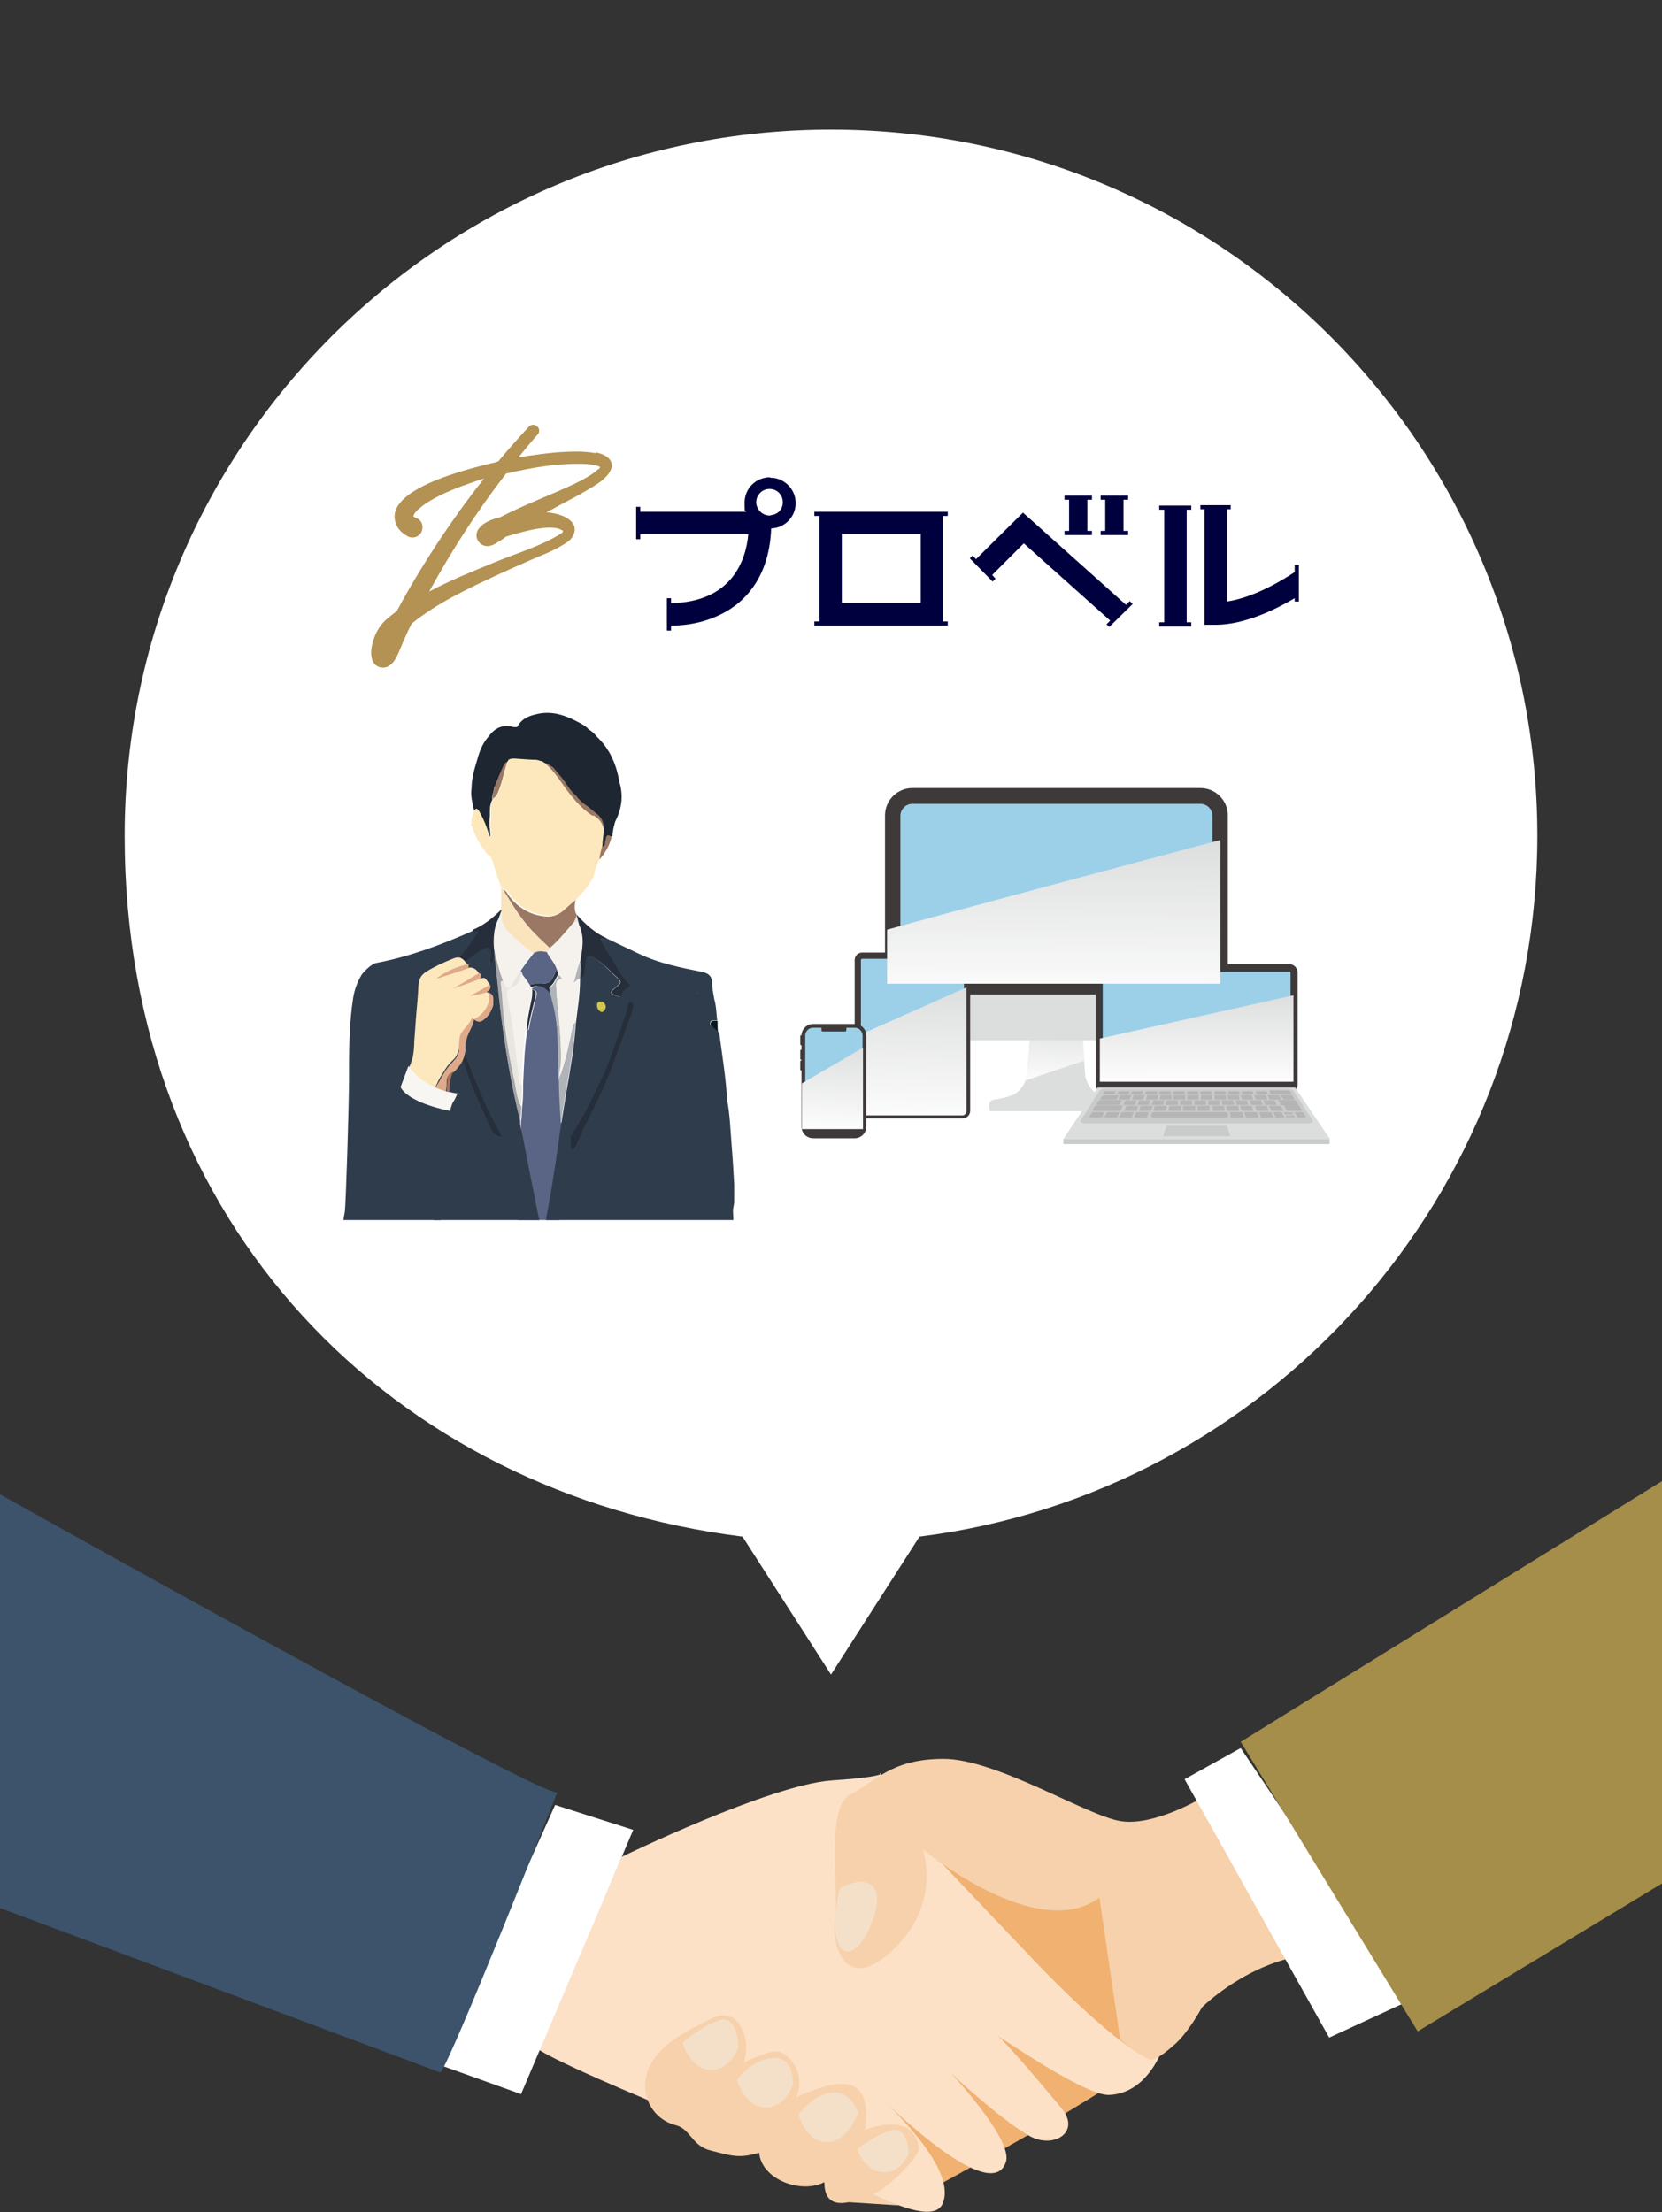 <svg xmlns="http://www.w3.org/2000/svg" id="_レイヤー_2" version="1.1" viewBox="0 0 400 532.5"><rect x="0" y="0" width="400" height="532.5" fill="#333333" stroke="none"/><defs><linearGradient id="_名称未設定グラデーション" x1="253.7" x2="254.3" y1="939.2" y2="921.1" data-name="名称未設定グラデーション" gradientTransform="translate(0 -677.3)" gradientUnits="userSpaceOnUse"><stop offset="0" stop-color="#fff"/><stop offset="1" stop-color="#dcdddd"/><stop offset="1" stop-color="#9fa0a0"/></linearGradient><linearGradient id="_名称未設定グラデーション_2" x1="288" x2="287.9" y1="939.2" y2="916.6" data-name="名称未設定グラデーション 2" gradientTransform="translate(0 -677.3)" gradientUnits="userSpaceOnUse"><stop offset="0" stop-color="#fff"/><stop offset="1" stop-color="#dcdddd"/><stop offset="1" stop-color="#9fa0a0"/></linearGradient><linearGradient id="_名称未設定グラデーション_3" x1="219.3" x2="219.9" y1="949.1" y2="913.8" data-name="名称未設定グラデーション 3" gradientTransform="translate(0 -677.3)" gradientUnits="userSpaceOnUse"><stop offset="0" stop-color="#fff"/><stop offset="1" stop-color="#dcdddd"/><stop offset="1" stop-color="#9fa0a0"/></linearGradient><linearGradient id="_名称未設定グラデーション_4" x1="199.9" x2="201.2" y1="950.5" y2="927.9" data-name="名称未設定グラデーション 4" gradientTransform="translate(0 -677.3)" gradientUnits="userSpaceOnUse"><stop offset="0" stop-color="#fff"/><stop offset="1" stop-color="#dcdddd"/><stop offset="1" stop-color="#9fa0a0"/></linearGradient><linearGradient id="_名称未設定グラデーション_5" x1="253.6" x2="253.7" y1="920.7" y2="878.9" data-name="名称未設定グラデーション 5" gradientTransform="translate(0 -677.3)" gradientUnits="userSpaceOnUse"><stop offset="0" stop-color="#fff"/><stop offset="1" stop-color="#dcdddd"/><stop offset="1" stop-color="#9fa0a0"/></linearGradient><clipPath id="clippath"><path d="M82.1 171.5h94.6v122.2H82.1z" class="st33"/></clipPath><style>.st0{fill:#f5f2ed}.st0,.st1,.st10,.st11,.st12,.st13,.st19,.st2,.st3,.st4,.st5,.st6,.st7,.st9{fill-rule:evenodd}.st6{fill:#fde8be}.st1{fill:#e9e6e2}.st21{fill:#c9caca}.st22{fill:#b5b5b6}.st2{fill:#1d2631}.st27{mix-blend-mode:multiply}.st28{fill:#3e3a39}.st3{fill:#dfaa8a}.st4{fill:#f8f6f2}.st5{fill:#5a6485}.st30{fill:#fff}.st33{fill:none}.st7{fill:#17202a}.st9{fill:#f9e4bd}.st10{fill:#293240}.st11{fill:#a4a5a4}.st12{fill:#252e3a}.st13{fill:#9b7863}.st39{fill:#00003e}.st40{fill:#f6d1ab}.st41{fill:#dcdddd}.st43{fill:#f4e0c9}.st45{fill:#9cd0e9}.st19{fill:#b0b3b7}</style></defs><g id="_レイヤー_2-2"><path d="M0 335.5h400v197H0z" class="st33"/><path d="M219.8 435.6s-59.5 59.2-59.2 61.8 57.5 32.8 57.5 32.8 55.2-29.4 60-36.6c4.9-7.1 9.7-40.1 9.7-40.1l-68.1-18Z" style="fill:#f0b171"/><path d="m209.8 528 6.5 2.9-12.4-.8z" class="st40"/><path d="m211.7 426.8.2.4c.4-.2-.2-.4-.2-.4" style="fill:#fef2e7"/><path d="M276.9 495.6c-8.9-3.1-29.1-24.8-29.1-24.8s-20.8-21.9-21-22.1c-.3-.2-3.8-3-4.7-3.8l-10.2-17.8c-.5.3-3 .9-11.8 1.5-15 1.1-50.5 18.4-50.5 18.4s-18.2 43.2-21.3 44.9 54.1 24.9 60.8 26.2 34.4 20.5 37.8 12.3c2.6-6.4-5.9-16.6-13.6-24.2 0 0 25.4 25.1 28.8 14.2 1.8-5.5-13.9-22.1-13.9-22.1 1.1 1.4 14.5 13.4 20 16.1 5.7 2.8 12-1.3 7.2-7-2-2.4-12.9-15.5-15.3-17.3 4.5 2.8 21.5 14.4 26.8 14.2 8.8-.3 12.4-10 12.4-10s-2.1 1.5-2.5 1.3Z" style="fill:#fce1c7"/><path d="M221.2 517.6c-.6-7.4-7.8-6.9-13-4.9 2.1-15.5-8.7-11.2-16.6-7.9 2.1-4.1-.2-9.6-4.1-10.9-1.9-.6-7 1.9-8.5 2.6 1.9-4.9-.9-14-7.7-10.6-5.4 2.7-12 5.7-14.9 11.4-3 6 .2 12.8 6.3 14.3 3.5.9 3.8 5 8.4 6.1 4.8 1.2 6.7 2 11.6.5.6 6.5 10.1 10 15.7 7.1 0 8.4 8.4 3.9 11.1 3.1 4.5-1.3 11.7-9.7 11.6-10.9Z" class="st40"/><path d="M164.3 491.8s1.9 6.4 6.7 6.5 6.7-5.4 6.7-5.4 0-8.4-4.9-6.5-8.6 5.4-8.6 5.4ZM177.4 500.8s1.9 6.4 6.7 6.5c4.9.2 6.7-5.4 6.7-5.4s.6-6.9-4.9-6.5c-5.2.4-8.6 5.4-8.6 5.4ZM192.2 509.2s1.9 6.4 6.7 6.5c4.9.2 7.7-7.1 7.7-7.1s-1.7-5-5.8-4.9c-5.2.2-8.6 5.4-8.6 5.4ZM206.3 517.4s1.7 5.3 6.2 5.5 6.2-4.5 6.2-4.5 0-7-4.5-5.5-7.9 4.5-7.9 4.5" class="st43"/><path d="M288.5 433.2s-10.9 6.4-18.7 5.2c-7.9-1.1-29.9-15-42.7-15s-16.5 5.6-22.5 8.6-2.5 22.6-3.7 31.1c-.6 3.8 1.9 17.6 13.9 6.4s7.3-24.3 7.3-24.3 27.5 22.8 42.5 11.6l5 34.2 3.3 2.6s3.1 2.1 3.9 2.2c1.3.2 3.8-1.8 5.5-3.3.5-.4 1.1-1 1.6-1.5 1.7-1.9 3.5-4.4 5.4-7.8 0 0 11.2-11.2 26.2-12.7s-27-37.1-27-37.1Z" class="st40"/><path d="M202 454.7s5.1-3.4 8.1-.6-1.5 14.2-5.2 15.5-5.1-5.2-2.8-15Z" class="st43"/><path d="m298.6 420.8-13.5 7.5 34.8 62.2 19.5-9z" class="st30"/><path d="m434 335.5-135.4 83.8 42.6 69.7 92.8-56.2z" style="fill:#a58d4a"/><path d="m133.6 434.5 18.8 6-27 63.6-19.8-7.1z" class="st30"/><path d="M-34 340.7s162.1 91.2 168.1 90.8c0 0-25.4 64.4-28.1 67.4l-140-52.3v-106Z" style="fill:#3c536b"/><g style="isolation:isolate"><g id="_レイヤー_2-3"><g id="illustration-2"><path d="M370 201.2c0-93.9-76.1-170-170-170s-170 76.1-170 170 64.8 158.2 148.7 168.7l21.3 33.2 21.3-33.2c83.8-10.5 148.7-82 148.7-168.7" class="st30"/><path d="M311.6 136.2v1.5c-2.2 1.5-9.5 6.1-16.3 7.1v-22.2h.9v-1h-7.3v1h1v27.8h2.7c7 0 14.6-3.8 19-6.4v.8h1V136h-1ZM279 122.7h1.2v27.1H279v1h7.7v-1h-1.1v-27.1h1.1v-1H279zM185.3 114.9c-3.4 0-6.1 2.7-6.1 6.1s.2 1.5.4 2.2h-25.5V122h-1v7.8h1v-1.2h26c-.6 6.4-4 16.3-18.6 16.6V144h-1v7.8h1v-1.2c6.1 0 11.7-1.9 15.8-5.1 6.4-5.1 8.1-12.5 8.3-18.3 3.3-.1 5.9-2.8 5.9-6.1s-2.7-6.1-6.1-6.1Zm.2 9.2h-.3c-.9 0-1.7-.4-2.3-1-.5-.6-.9-1.3-.9-2.2 0-1.7 1.4-3.2 3.2-3.2s3.2 1.4 3.2 3.2-1.3 3-2.9 3.1ZM196 123.2v1h1.2v25.4H196v1h32.1v-1h-1.2v-25.4h1.2v-1zm6.6 21.9v-16.6h19v16.6zM262.8 127.8h-1.1v-7.5h1.1v-1h-6.6v1h1.1v7.5h-1.1v1h6.6zM271.5 127.8h-1.1v-7.5h1.1v-1h-6.6v1h1.1v7.5h-1.1v1h6.6zM271 145.6l-24.8-22.2-11.3 11.2-.8-.9-.7.7 5.5 5.6.7-.7-.8-.9 7.6-7.6 20.8 18.6-.9.9.7.6 5.6-5.5-.7-.7z" class="st39"/><path d="M143.4 109.1c-3.2-.6-6.4-.4-9.5-.2-3.1.3-6.1.7-9.1 1.2 1.5-1.9 3-3.7 4.6-5.5 1.2-1.4-.8-3.2-2.1-1.9-2.5 2.7-5 5.5-7.4 8.4-.2 0-.5.1-.7.2-5.8 1.4-28.9 6.7-23.4 15.8.8 1.1 1.6 1.6 2.5 2.1 1.2.5 2.7 0 3.2-1.3s0-2.7-1.3-3.2c-.4-.2-.6-.3-.7-.4 0-.5.7-1.3 1.2-1.7 1.6-1.5 3.7-2.6 5.7-3.6 3.2-1.5 6.6-2.7 10.1-3.8q-4.05 5.1-7.8 10.5c-4.6 6.6-9.3 14.1-13.2 21.4-.8.6-1.7 1.3-2.5 2-1.5 1.3-2.6 3.2-3.1 4.9-.5 1.6-.9 3.4-.2 5.1s2.9 2.1 4.2 1c.8-.6 1.1-1.2 1.5-1.9.9-1.7 1.4-3.4 2.3-5.2.4-1 .9-1.9 1.4-2.9 6.2-5 13.5-8.4 20.8-11.8 2.2-1 4.4-2 6.7-3 3.5-1.6 7-2.7 10.2-5 1.2-.9 2-2.7 1.2-4.1-1.1-1.8-3.6-2.6-6.5-2.9.5-.2.9-.5 1.4-.7 2.1-1.2 4.3-2.3 6.5-3.5 2.4-1.5 7.1-3.6 7.8-6.6.4-2.2-2.1-3.3-3.8-3.6Zm.5 3.9c-1.6 1.5-3.9 2.6-5.9 3.6-5.8 2.7-11.8 4.9-17.6 7.9-2 .5-4.2 1.2-5.4 3.1-1.1 2.1.8 4.3 2.9 3.8.9-.2 1.4-.6 2.1-1 .6-.4 1.3-.8 1.9-1.3.2 0 .3 0 .5-.1 3.1-.9 10.5-3.2 13.1-1.2 0 .2-.2.5-.4.6-4.9 3.1-10.9 4.8-16.4 7.1-5.1 2.1-10.4 4.2-15.4 6.9 5.4-9.9 11.6-19.5 18.5-28.4 6.4-1.5 12.9-2.6 19.4-2.3 1 .1 2.3.2 3.2.7v.1c0 .2-.2.3-.4.5ZM117 126.4s-.1 0 0 0" style="fill:#b39253"/><path d="M269.2 264.7s-2.4-.2-4.9-1.2c-2-1.1-2.7-3-3.1-4.3l-1-13.6h-12l-.9 12.2v.3c-.1 1-.7 4.1-3.5 5.5-2.4.9-4.6 1.1-4.6 1.1-1.9.4-.9 2.8-.9 2.8h15.9v-.4.4h15.9s1-2.4-.9-2.8" class="st41"/><path d="M254 265.2v.4l.1-.4z" class="st33"/><path d="M260.2 245.5h-12l-.9 12.2v.3c0 .4-.2 1.2-.5 2.1l14.2-4.8-.7-9.8Z" style="fill:url(#_名称未設定グラデーション);isolation:isolate;mix-blend-mode:multiply"/><rect width="78.8" height="56.1" x="214.8" y="191.7" class="st45" rx="4.8" ry="4.8"/><path d="M288.9 249.6h-69.3c-3.6 0-6.6-2.9-6.6-6.6v-46.7c0-3.6 2.9-6.6 6.6-6.6h69.3c3.6 0 6.6 2.9 6.6 6.6V243c0 3.6-2.9 6.6-6.6 6.6m-69.3-56.1c-1.6 0-2.9 1.3-2.9 2.9v46.7c0 1.6 1.3 2.9 2.9 2.9h69.3c1.6 0 2.9-1.3 2.9-2.9v-46.7c0-1.6-1.3-2.9-2.9-2.9z" class="st28"/><path d="M213 236.5v8.2c0 3.1 3.3 5.7 7.3 5.7h67.9c4 0 7.3-2.5 7.3-5.7v-8.2z" class="st41"/><path d="M213 234.9h82.5v4.5H213z" class="st28"/><rect width="46.8" height="29.1" x="264.6" y="233" class="st45" rx="1.1" ry="1.1"/><path d="M310.3 263h-44.6c-1.1 0-2-.9-2-2v-26.9c0-1.1.9-2 2-2h44.6c1.1 0 2 .9 2 2V261c0 1.1-.9 2-2 2m-44.6-29.1c-.1 0-.3.1-.3.3v26.9c0 .1.1.3.3.3h44.6c.1 0 .3-.1.3-.3v-26.9c0-.1-.1-.3-.3-.3z" class="st28"/><path d="M264.3 259.3h47.4v2.5h-47.4z" class="st28"/><path d="M264.7 250v10.4h46.6v-20.8z" class="st27" style="fill:url(#_名称未設定グラデーション_2)"/><path d="M320.1 274.2h-64.2l8.3-12.4h47.5z" class="st41"/><rect width="64.1" height="1.2" x="255.9" y="274.2" class="st21" rx=".2" ry=".2"/><path d="M314.8 270.4h-53.6c-.8 0-1.3-.3-1.1-.7l4.5-7.1c.2-.3.9-.5 1.6-.5h43.5c.7 0 1.4.2 1.6.5l4.6 7.1c.3.4-.2.7-1.1.7" class="st21"/><path d="M311.3 264.7h-2.2c-.2 0-.3 0-.3-.1l-.5-.9s0-.1.2-.1h2.2c.2 0 .3 0 .3.1l.5.9s0 .1-.2.1M308 264.7h-2.2c-.2 0-.3 0-.3-.1l-.4-.9s0-.1.2-.1h2.2c.2 0 .3 0 .3.1l.5.9s0 .1-.2.1ZM304.7 264.7h-2.2c-.2 0-.3 0-.3-.1l-.3-.9s0-.1.2-.1h2.2c.2 0 .3 0 .3.1l.4.9s0 .1-.2.1ZM301.4 264.7h-2.2c-.2 0-.3 0-.3-.1l-.3-.9s0-.1.2-.1h2.2c.2 0 .3 0 .3.1l.3.9s0 .1-.2.1M298.1 264.7h-2.2c-.2 0-.3 0-.3-.1l-.2-.9s0-.1.2-.1h2.2c.2 0 .3 0 .3.1l.2.9s0 .1-.2.1M294.8 264.7h-2.2c-.2 0-.3 0-.3-.1v-.9s0-.1.2-.1h2.2c.2 0 .3 0 .3.1l.2.9s0 .1-.3.1ZM291.5 264.7h-2.2c-.2 0-.3 0-.3-.1v-.9s0-.1.2-.1h2.2c.2 0 .3 0 .3.1v.9s0 .1-.2.1M288.2 264.7H286c-.2 0-.3 0-.3-.1v-.9s.2-.1.3-.1h2.2c.2 0 .3 0 .3.1v.9s-.1.1-.3.1M284.9 264.7h-2.2c-.2 0-.3 0-.3-.1v-.9c.1 0 .3-.1.4-.1h2.2c.2 0 .3 0 .3.1v.9s-.2.1-.3.1ZM281.5 264.7h-2.2c-.2 0-.3 0-.2-.1l.2-.9s.1-.1.3-.1h2.2c.2 0 .3 0 .2.1v.9c-.1 0-.3.1-.4.1ZM278.2 264.7H276c-.2 0-.3 0-.2-.1l.3-.9s.2-.1.3-.1h2.2c.2 0 .3 0 .2.1l-.2.9s-.2.1-.3.1ZM274.9 264.7h-2.2c-.2 0-.3 0-.2-.1l.3-.9s.2-.1.3-.1h2.2c.2 0 .2 0 .2.1l-.3.9s-.2.1-.3.1M271.6 264.7h-2.2c-.2 0-.2 0-.2-.1l.4-.9s.2-.1.3-.1h2.2c.2 0 .2 0 .2.1l-.4.9s-.2.1-.3.1M307.1 266h-2.3c-.2 0-.3 0-.3-.1l-.4-.9s0-.1.2-.1h2.2c.2 0 .3 0 .3.1l.5.9s0 .1-.2.1M303.7 266h-2.3c-.2 0-.3 0-.3-.1l-.3-.9s0-.1.2-.1h2.2c.2 0 .3 0 .3.1l.4.9s0 .1-.2.1M300.2 266h-2.3c-.2 0-.3 0-.3-.1l-.2-.9s0-.1.2-.1h2.2c.2 0 .3 0 .3.1l.3.9s0 .1-.2.1M296.8 266h-2.3c-.2 0-.3 0-.3-.1l-.2-.9s.1-.1.3-.1h2.2c.2 0 .3 0 .3.1l.2.9s0 .1-.3.1ZM293.4 266h-2.3c-.2 0-.3 0-.3-.1v-.9s0-.1.2-.1h2.2c.2 0 .3 0 .3.1v.9c.1 0 0 .1-.1.1M290 266h-2.3c-.2 0-.3 0-.3-.1v-.9s.1-.1.3-.1h2.2c.2 0 .3 0 .3.1v.9s0 .1-.2.1M286.6 266h-2.3c-.2 0-.3 0-.3-.1v-.9s.2-.1.4-.1h2.2c.2 0 .3 0 .3.1v.9s-.1.1-.3.1M283.1 266h-2.3c-.2 0-.3 0-.3-.1l.2-.9s.1-.1.3-.1h2.2c.2 0 .3 0 .3.1v.9c-.1 0-.2.1-.4.1M279.7 266h-2.3c-.2 0-.3 0-.2-.1l.3-.9s.2-.1.3-.1h2.2c.2 0 .3 0 .2.1l-.2.9s-.2.1-.3.1M276.3 266H274c-.2 0-.3 0-.2-.1l.3-.9s.2-.1.3-.1h2.2c.2 0 .3 0 .2.1l-.3.9s-.2.1-.3.1ZM272.9 266h-2.3c-.2 0-.3 0-.2-.1l.4-.9s.2-.1.3-.1h2.2c.2 0 .3 0 .2.1l-.3.9s-.2.1-.3.1M308.6 267.4h-2.4c-.2 0-.3 0-.3-.1l-.4-1s0-.1.2-.1h2.3c.2 0 .3 0 .3.1l.5 1s0 .1-.2.1M305.1 267.4h-2.4c-.2 0-.3 0-.3-.1l-.3-1s0-.1.2-.1h2.3c.2 0 .3 0 .3.1l.4 1s0 .1-.2.1M301.5 267.4h-2.4c-.2 0-.3 0-.3-.1l-.3-1s0-.1.2-.1h2.3c.2 0 .3 0 .3.1l.3 1s0 .1-.2.1ZM298 267.4h-2.4c-.2 0-.3 0-.3-.1l-.2-1s.1-.1.3-.1h2.3c.2 0 .3 0 .3.1l.3 1s0 .1-.3.1M306.3 269h-2.5c-.2 0-.3 0-.3-.1l-.4-1.1s0-.1.2-.1h2.4c.2 0 .3 0 .3.1l.5 1.1s0 .1-.2.1M308.8 269h-1.5c-.1 0-.3 0-.3-.1l-.5-1.1s0-.1.2-.1h1.5c.1 0 .3 0 .3.1l.6 1.1s0 .1-.2.1ZM314.1 269h-1.5c-.1 0-.3 0-.3-.1l-.7-1.1s0-.1.2-.1h1.5c.1 0 .3 0 .3.1l.7 1.1s0 .1-.2.1M302.6 269h-2.5c-.2 0-.3 0-.3-.1l-.3-1.1s0-.1.3-.1h2.4c.2 0 .3 0 .3.1l.4 1.1s0 .1-.3.1M299 269h-2.5c-.2 0-.3 0-.3-.1l-.2-1.1s.1-.1.3-.1h2.4c.2 0 .3 0 .3.1l.3 1.1s0 .1-.3.1M294.5 267.4h-2.4c-.2 0-.3 0-.3-.1v-1s0-.1.2-.1h2.3c.2 0 .3 0 .3.1l.2 1s-.1.1-.3.1M290.9 267.4h-2.4c-.2 0-.3 0-.3-.1v-1s.1-.1.3-.1h2.3c.2 0 .3 0 .3.1v1s0 .1-.2.1M287.4 267.4H285c-.2 0-.3 0-.3-.1v-1s.2-.1.4-.1h2.3c.2 0 .3 0 .3.1v1s-.1.1-.3.1M283.9 267.4h-2.4c-.2 0-.3 0-.3-.1l.2-1s.2-.1.3-.1h2.3c.2 0 .3 0 .3.1v1s-.2.1-.4.1M280.3 267.4h-2.4c-.2 0-.3 0-.3-.1l.3-1s.2-.1.3-.1h2.3c.2 0 .3 0 .3.1l-.2 1s-.2.1-.3.1M276.8 267.4h-2.4c-.2 0-.3 0-.2-.1l.3-1s.2-.1.3-.1h2.3c.2 0 .3 0 .3.1l-.3 1s-.2.1-.3.1M273.3 267.4h-2.4c-.2 0-.3 0-.2-.1l.4-1s.2-.1.3-.1h2.3c.2 0 .3 0 .2.1l-.3 1s-.2.1-.3.1M275.8 269h-2.5c-.2 0-.3 0-.3-.1l.4-1.1s.2-.1.3-.1h2.4c.2 0 .3 0 .3.1l-.3 1.1s-.2.1-.3.1M294.9 269h-17.2c-.4 0-.7-.2-.7-.3l.2-.7c0-.2.4-.3.8-.3h16.7c.4 0 .7.1.8.3v.7c.2.2-.2.3-.6.3M272.1 269h-2.5c-.2 0-.3 0-.2-.1l.5-1.1s.2-.1.3-.1h2.4c.2 0 .3 0 .2.1l-.4 1.1s-.2.1-.3.1M268.5 269H266c-.2 0-.3 0-.2-.1l.6-1.1s.2-.1.4-.1h2.4c.2 0 .3 0 .2.1l-.5 1.1s-.2.1-.4.1M264.8 269h-2.5c-.2 0-.3 0-.2-.1l.7-1.1s.2-.1.4-.1h2.4c.2 0 .3 0 .2.1l-.6 1.1s-.2.1-.4.1M268.3 264.7H265c-.2 0-.3 0-.2-.1l.5-.8s.2-.1.4-.1h3.2c.2 0 .3 0 .3.1l-.4.8s-.2.1-.4.1ZM269.1 266h-4.9c-.2 0-.3 0-.3-.2l.5-.8s.3-.2.5-.2h4.7c.2 0 .3 0 .3.2l-.4.8s-.3.2-.5.2ZM269.3 267.4h-6c-.2 0-.4 0-.3-.2l.5-.9s.3-.2.5-.2h5.8c.2 0 .4 0 .3.2l-.4.9c0 .1-.3.2-.5.2ZM311.3 264.8h-3.4c-.2 0-.3 0-.2.1l.5 1s.2.2.4.2h.4l.6 1.1c0 .1.3.2.6.2h2.8c.3 0 .4 0 .3-.2l-1.4-2.2c0-.1-.3-.2-.5-.2ZM310.4 263.4h-4.1c-.3 0-.5 0-.6-.2l-.2-.5c0-.1.1-.2.4-.2h4c.3 0 .5 0 .6.2l.3.5c0 .1-.1.2-.4.2M304.8 263.4h-2c-.2 0-.4 0-.4-.1l-.2-.5s.1-.1.3-.1h2c.2 0 .4 0 .4.1l.2.5s0 .1-.3.1M301.4 263.4h-2c-.2 0-.4 0-.4-.1l-.2-.5s.1-.1.3-.1h2c.2 0 .4 0 .4.1l.2.5s-.1.1-.3.1M298 263.4h-2c-.2 0-.4 0-.4-.1v-.5c-.1 0 0-.1.2-.1h2c.2 0 .4 0 .4.1l.2.5s-.1.1-.3.1ZM294.7 263.4h-2c-.2 0-.4 0-.4-.1v-.5s0-.1.3-.1h2c.2 0 .4 0 .4.1v.5c.1 0 0 .1-.2.1ZM291.3 263.4h-2c-.2 0-.4 0-.4-.1v-.5s.1-.1.3-.1h2c.2 0 .4 0 .4.1v.5s0 .1-.3.1M288 263.4h-2c-.2 0-.4 0-.3-.1v-.5s.2-.1.4-.1h2c.2 0 .3 0 .3.1v.5s-.2.1-.3.1ZM284.6 263.4h-2c-.2 0-.3 0-.3-.1v-.5s.3-.1.5-.1h2c.2 0 .3 0 .3.1v.5s-.2.1-.4.1ZM281.3 263.4h-2c-.2 0-.3 0-.3-.1v-.5c.1 0 .3-.1.5-.1h2c.2 0 .3 0 .3.1v.5c-.1 0-.3.1-.5.1M277.9 263.4h-2c-.2 0-.3 0-.3-.1l.2-.5s.2-.1.4-.1h2c.2 0 .3 0 .3.1v.5c-.2 0-.3.1-.5.1ZM274.5 263.4h-2c-.2 0-.3 0-.3-.1l.2-.5s.2-.1.4-.1h2c.2 0 .3 0 .3.1l-.2.5s-.2.1-.4.1M271.2 263.4h-2c-.2 0-.3 0-.3-.1l.3-.5s.2-.1.4-.1h2c.2 0 .3 0 .3.1l-.2.5s-.2.1-.4.1ZM267.8 263.4h-2c-.2 0-.3 0-.3-.1l.3-.5s.2-.1.4-.1h2c.2 0 .3 0 .3.1l-.3.5s-.2.1-.4.1M311 267.8h-2l.2.4h2zM309.4 268.5l.2.4h2l-.2-.4z" class="st22"/><path d="M296.1 273.5h-16.2l.9-2.5h14.5z" class="st21"/><rect width="26.3" height="38.4" x="206.4" y="230.1" class="st45" rx="1" ry="1"/><path d="M231.7 269.2h-24.2c-1 0-1.8-.8-1.8-1.8v-36.3c0-1 .8-1.8 1.8-1.8h24.2c1 0 1.8.8 1.8 1.8v36.3c0 1-.8 1.8-1.8 1.8m-24.2-38.4c-.2 0-.3.2-.3.3v36.3c0 .2.2.3.3.3h24.2c.2 0 .3-.2.3-.3v-36.3c0-.2-.2-.3-.3-.3z" class="st28"/><path d="M206.4 249.3v18.2c0 .6.5 1 1 1h24.2c.6 0 1-.5 1-1v-29.8l-26.3 11.7Z" class="st27" style="fill:url(#_名称未設定グラデーション_3)"/><rect width="1.5" height=".7" x="218.8" y="229.6" class="st22" rx=".3" ry=".3"/><rect width="14.4" height="25.9" x="193.5" y="247.3" class="st45" rx="1.6" ry="1.6"/><path d="M205.7 274h-10c-1.6 0-2.8-1.3-2.8-2.8v-21.9c0-1.6 1.3-2.8 2.8-2.8h10c1.6 0 2.8 1.3 2.8 2.8v21.9c0 1.6-1.3 2.8-2.8 2.8m-10-26.6c-1 0-1.9.8-1.9 1.9v21.9c0 1 .8 1.9 1.9 1.9h10c1 0 1.9-.8 1.9-1.9v-21.9c0-1-.8-1.9-1.9-1.9z" class="st28"/><path d="M193.4 271.5v.4c0 1 1 1.7 2.3 1.7h10c1.3 0 2.3-.8 2.3-1.7v-.4h-14.7Z" class="st28"/><rect width="6" height="1.4" x="197.7" y="246.9" class="st28" rx=".3" ry=".3"/><rect width=".6" height="2.4" x="192.6" y="252.7" class="st28" rx=".2" ry=".2"/><rect width=".6" height="2.4" x="192.6" y="249.2" class="st28" rx=".2" ry=".2"/><rect width=".6" height="2.4" x="192.6" y="255.3" class="st28" rx=".2" ry=".2"/><path d="M193 260.8v11h14.7v-19.6z" style="isolation:isolate;mix-blend-mode:multiply;fill:url(#_名称未設定グラデーション_4)"/><path d="M293.7 202.2c-13.5 3.6-67.5 18-80.2 21.6v13h80.2z" style="isolation:isolate;mix-blend-mode:multiply;fill:url(#_名称未設定グラデーション_5)"/><g style="clip-path:url(#clippath)"><path d="M103.8 315.7h42.4v27.4h-42.4z" style="fill:#252e3a"/><path d="M171.5 343.1c1.3-2.7 1.9-5.7 2.4-8.7-1.8 0-3.4 1.2-5.3 1.2s-3.1.4-4.6 0c-1.2.4-1.7 1.2-1.9 2.4-.3 1.7-.3 3.3 0 5h9.5Z" class="st9"/><path d="M135 270.3c.3-3.7 0-6.5-.5-10.6v-2.9c-.4-3.6 0-7.2-.6-10.8-.3-2.3-.6-6-1.8-8.2-1.2-1.4-2.3-.7-4.1.1 0 .2 0 .3.3.3.8.2 1 .8.8 1.5-.6 2.7-1.4 5.3-1.8 8.1 0 0-.2.2-.4.2-.7 4.4-.8 8.8-1 13.2 0 1.7 0 3.4-.2 5.1-.2 1.1 0 2.4-.3 3.5 0 .5-.7 28.1-1 29.9-.3 2 4.3 9.4 5.7 8.8s3.2-4.1 4.1-8.6c.8-4.1 1-29.6 1-29.6Z" class="st5"/><path d="M121 214.2" style="fill:#fde8be"/><path d="M120.9 214.2c.8 0 1.1.7 1.4 1.2 2.2 3 5.1 4.8 8.8 5.2 1.5.2 3.1-.2 4.3-1.3 1-.9 2-1.8 3.1-2.7-.2 1.4-.5 2.9.7 4.1-.1 0-.2 0-.3.1-.2.6-.5 1.2-.7 1.8-1.8 2-3.7 4-5.8 5.7-1.2-1.1-2.4-2.2-3.5-3.4-3.2-3.1-5.5-7-7.9-10.7Z" class="st13"/><path d="M121 214c2.4 3.8 4.5 7.8 7.8 10.9 1.2 1.1 2.4 2.2 3.5 3.4-.2.3-.4.6-.7 1-1.7 0-2.2-.3-3.2.2-2.1-1.4-4-3.2-5.8-4.9-.8-.7-1.5-1.4-1.7-2.5-.4-.9-.2-1.8-.3-2.7v-5.8c.1 0 .1.2.3.2v.2z" class="st9"/><path d="M144.7 203.6c1 0 .7-.9.9-1.4s0-1.8 1.3-1.1c0 0 .3 0 .4-.1-.5 2.4-1.6 4.4-3.3 6.2 0-1.2.4-2.4.7-3.5Z" class="st13"/><path d="M125.5 266.3c-.2 1.2 0 2.4-.3 3.5-2.2-8.9-3.7-17.9-4.8-27-.5-4.4-.9-8.8-1.4-13.2v-.7c.6.4.5 1.2.6 1.8.4 2 1 3.9 1.7 5.8-.5-.3-.7-.1-.7.5 0 .9.2 1.8.3 2.7.4 6.7 1.4 13.3 2.8 19.8.5 2.4.6 4.8 1.8 7Z" class="st11"/><path d="M138 236.6c.5-1.7.8-3.5 1.5-5.1.3.6.1 1.2.3 1.8 0 .4 0 .8-.1 1.2v.9c-.2.1-.2.2-.2.3-.7-.1-.9.7-1.5.9" class="st19"/><path d="M145.2 199.2c0 .4-.2.8-.2 1.2 0-1.8-.9-3.1-2.4-4-3.1-2-5.4-5-7.5-8-1.3-1.9-2.7-3.7-4.5-5.1 1.1-.1 1.9.7 2.7 1.2.7.8 1.3 1.6 2 2.4 1.2 1.5 2 3.2 3.5 4.4.8 1.1 1.8 1.9 3 2.7l1.8 1.5c1.3.9 1.8 2.1 1.8 3.6ZM118.6 192.3c-.2-.9.3-1.8.4-2.6v-.4c0-.1 0-.2.1-.3.6-1.5 1.2-3 1.9-4.5.3-.6.5-1.2 1.2-1.4-1 2.8-1.4 5.9-2.8 8.6-.3.2-.6.4-.8.7Z" class="st13"/><path d="M125.3 233.6c.3 0 .4.8.5 1 0 1.8-1.7 2.7-3 3.4-.6.3-.7.6-.7 1.1.2.9.3 1.8.5 2.8 1 5.3 1.5 10.6 2.2 16 .1 1.1-.3 2.4.8 3.2 0 1.7 0 3.4-.2 5.1-1.1-2.2-1.2-4.7-1.8-7-1.4-6.5-2.4-13.1-2.8-19.8 0-.9-.2-1.8-.3-2.7 0-.6.2-.7.7-.5 1.3 1.1 1.7 1 2.7-.5.2-.3 1.2-1.9 1.4-2.2ZM139.4 222.1h-1.3c.2-.6.5-1.2.8-1.8.2.6.4 1.2.5 1.8" class="st1"/><path d="M133.5 184.2c-1.2-.8-1.3-2.3-2-3.5-.5-.8-1-1.2-1.9-1l-.9-1.2c0-.4 0-.8.3-1.2l.3-.3c2.3-1.4 4.2.1 6.2.8.5.2.8.7 1.3.7.3.4.6 1 1.4.8-.3-.6-.8-.8-1.4-.8-.5-1.8-.2-2.1 2.1-2.1q0 .6.6.6c0 .4.2.7.3 1.1.3.8.8 1.8-.7 1.9-.4 0-.5.3-.2.6 1.5 1.7 0 2.7-.9 3.7-1.8 2-2 1.9-4 .1-.1 0-.2-.2-.4-.2Z" class="st10"/><path d="M142.8 181.5c-.8 0-.5-.5-.3-.9h.3z" class="st7"/><path d="M139.5 177q-.6 0-.6-.6.6 0 .6.6" class="st2"/><path d="M129.3 177c0 .1-.2.2-.3.3 0-.1.2-.2.3-.3M117.7 182.4c0 .1-.2.2-.3.3 0-.1.2-.2.3-.3" class="st7"/><path d="M115.5 198.5c-.5.1-.6-.3-.8-.4-.3-.2-.8.2-.8-.3 0-.1 0-.3.2-.4.5-.3.7.2 1 .4.3.1.5.4.4.8ZM113.6 198.5v.1c0 .1-.1.1-.2 0v-.1Z" class="st11"/><path d="M135.3 235.7c-1.6 0-1.5 1.3-1.4 2.1.1 2.8.5 5.5.7 8.3.3 3.2.5 6.4.4 9.7 0 .4 0 4.5-.4 4.6-.5-3.6-.2-10.9-.7-14.5-.3-2.3-.9-4.4-1.5-6.9.1-.5-.2-1.1.3-1.5.9-.8 1.2-2 1.9-2.9.7.1.8.8.9 1.4v-.2Z" class="st19"/><path d="M134.4 234.5c-.7.9-.9 2.1-1.9 2.9-.5.4-.2 1-.3 1.5-1.2-1.4-2.6-2-4.4-1.2 0-.2-.2-.4-.3-.6.8-.4 1.8-.3 2.6-.3 2 0 2.6-.4 3.4-2.4.2-.4.3-.8.5-1.2.1.4.3.8.4 1.2ZM126.7 248c.2-2.5.7-4.9 1.2-7.3.2-.8.2-1.7.2-2.5.8.2 1 .8.8 1.5-.6 2.7-1.4 5.3-1.8 8.1 0 0-.2.2-.4.2" class="st10"/><path d="m137.4 237.5.1-.1h-.1Z" class="st19"/><path d="m128.1 238.1-.3-.3c0-.2-.2-.4-.3-.6-.6-.8-1.2-1.6-1.7-2.4-.2-.2-.3-.3-.5 0 0 1.8-1.2 2.6-2.6 3.3-.6.3-.7.6-.7 1.1.2.9.3 1.8.5 2.8 1 5.3 1.5 10.6 2.2 16 .1 1.1-.3 2.4.8 3.2.3-4.4.3-8.8 1-13.2.2-2.5.7-4.9 1.2-7.3.2-.8.2-1.7.2-2.5Z" class="st0"/><path d="M149.1 188.4c-.7-4.3-2.3-8.1-5.5-11.1-.5-.7-1.2-1.3-1.9-1.7-.8-.9-1.8-1.4-2.8-1.9-3.2-1.7-6.5-2.7-10.1-1.7-1.8.4-3.4 1.2-4.3 3-.3 0-.7.1-1 0-2.6-.7-4.5.3-6 2.4-1.5 1.7-2.2 3.8-2.8 6-.6 2-1.2 4.1-1.2 6.3-.3 1.8.2 3.6.6 5.4.6-.1.9.2 1.2.7.8 1.6 1.5 3.3 2.1 5 0 .2.1.4.2.6.3.2.4 0 .4-.2 0-.8-.1-1.6-.2-2.4 0-.8 0-1.6.1-2.4 0-1.3-.1-2.7.6-3.9-.2-.9.3-1.8.4-2.6s.1-.4.2-.7c.6-1.5 1.2-3 1.9-4.5.3-.6.5-1.2 1.2-1.4.5-.5 1.1-.4 1.6-.4 1.7 0 3.4.2 5.2.3.5.1 1 .3 1.5.4 1.1-.1 1.9.7 2.7 1.2.7.8 1.3 1.6 2 2.4 1.2 1.5 2 3.2 3.5 4.4.8 1.1 1.8 1.9 3 2.7l1.8 1.5c1.3.9 1.8 2.1 1.8 3.6 0 .4-.2.8-.2 1.2 0 1.1-.2 2.1-.3 3.2 1 0 .7-.9.9-1.4s0-1.8 1.3-1.1c0 0 .3 0 .4-.1 0-.7.2-1.4.3-2.1.2-.5.2-1.1.5-1.6 1.4-2.8 1.8-5.8 1-8.8Z" class="st2"/><path d="M138.2 179.3c-.3-.6-.8-.8-1.4-.8.3.4.6 1 1.4.8" class="st2"/><path d="M122.6 224.5c-1.8-1.6-1.8-3.1-2-5.3-.6.7-1.8 1-2 2-.3 1.5-.3 2.7-.2 4.2.2 2.5 1 5 1.6 7.5.2.7 1.8 6.8 3 4.5 1.5-2.9 3.3-5.4 5.3-8-2.1-1.4-4-3.2-5.8-4.9-.8-.7 1.9 1.7 0 0Z" class="st0"/><path d="M166.6 241.7c0-.8.4-1.3.7-2.1.2.7 0 1.4-.7 2.1M167.8 239.1s0-.2.1-.2h.2s0 .2-.1.2z" class="st12"/><path d="M172.8 248.3c-1.2.6-1.3 1.8-1.5 2.8-.3 1.9-1 3.7-1.7 5.5-1.8 5-3 10.2-4.4 15.3-.4 1.6-.7 3.3-1.8 5.1-.3-1.3.3-2.1.4-3 .7-5 1.4-10 3.1-14.8 1-2.9 2.2-5.7 3.3-8.6.5-1.3.9-2.5.8-3.9 0-1.4 1-.9 1.7-1 0 .9 0 1.8.1 2.7Z" style="fill-rule:evenodd;fill:#09171f"/><path d="M161.7 284.2v-.3.2h-.1Z" class="st12"/><path d="M131.7 229.2c-1.6-.3-2.2-.3-3.2.2-1.1 1.4-2.2 2.8-3.2 4.3.3.2.5.9.5 1 .6.8 1.2 1.6 1.7 2.4.8-.4 1.8-.3 2.6-.3 2 0 2.6-.4 3.4-2.4.2-.4.3-.8.5-1.2-.5-1.5-1.6-2.7-2.4-4.1Z" class="st5"/><path d="M134.5 259.6c.5-1.1.4-1 .6-1.5 1.2-3.5 1.9-7.2 2.7-10.8.1-.5.2-1 .7-1.2-.4 5.8-1.4 11.5-2.4 17.2-.5 3.1-.6 3.7-1.1 6.9 0 .5-.5-5.8-.5-10.6" class="st19"/><path d="M142.6 196.4c-3.1-2-5.4-5-7.5-8-1.3-1.9-2.7-3.7-4.5-5.1-.5-.1-1-.3-1.5-.4-1.7 0-3.4-.2-5.2-.3-.6 0-1.2 0-1.6.4-1 2.8-1.4 5.9-2.8 8.6-.3.2-.6.4-.8.7-.8 1.2-.7 2.5-.6 3.9 0 .8 0 1.6-.1 2.4 0 .8.1 1.6.2 2.4 0 .3-.1.5-.4.2 0-.2-.1-.4-.2-.6-.5-1.7-1.2-3.4-2.1-5-.3-.6-.8-1.3-1.2-.7-.5.6-.4 1.3-.7 1.9-1 2.1 2.8 8.1 3.9 9 .4.3.7.6.9 1.1.6 1.9 1.2 3.9 1.9 5.8.1.5.4 1 .9 1.3 0 0 .2.1.3.2h.2c.4.2.7.7.9 1 2.2 3 5.1 4.8 8.8 5.2 1.5.2 3.1-.2 4.3-1.3 1-.9 2-1.8 3.1-2.7 1.9-2.1 4-4.2 4.5-7.1.2-.9.5-1.6 1-2.3 0-1.2.4-2.4.7-3.5 0-1.1.2-2.1.3-3.2 0-1.8-.9-3.1-2.4-4Z" class="st6"/><path d="M174.4 336c-1.9 0-4 .4-6 .3-1.6 0-3.3.2-4.9-.2 0-.1-.2-.3-.2-.4.1-.8.2-1.5.3-2.3 3.6.5 7.2.9 11 .3-.2.7 0 1.9-.3 2.4Z" style="fill-rule:evenodd;fill:#e8e8e6"/><path d="M163.7 279.8c-.2-.6-.4-1.2-.8-1.7-.2-.2-.3-.2-.5-.2 0 0 0-.2-.1-.3 0-.6 0-1.2-.1-1.8 0-.3-.3-.5-.6-.6-.3-.2-.6-.3-.9 0-.7.4-1.1 1.1-1.3 1.8s-.2 1.5-.2 2.2c0 .8.2 1.6.3 2.4 0 .4.1.7.2 1.1v1.2c0 .4.4.8.8.8.2.3.4.4.7.4 0 .2.2.4.3.6.2.4 1 .6 1.3.2.9-1.1 1.1-2.6 1.1-4 0-.7 0-1.5-.2-2.2ZM112.8 270.5s-11.7 35.8-16.2 37.6c0 0 12.2-11.4 16.2-37.6" class="st12"/><path d="M170.9 246.6c0-1.4 1-.9 1.7-1-.2-1.7-.2-3.4-.7-5.1-.2-1.3-.5-2.5-.5-3.8 0-1.8-1-2.5-2.7-2.8-5-1-10-2-14.7-4.2-2.7-1.3-5.5-2.6-8.2-3.9-.3.7-.9 0-1.4.3.7 1.2 1.2 2.4 2 3.5 1.7 2.4 2.7 5.1 4.9 7.2.5.4 0 .8-.3 1.1-.6.5-1.4.7-1.5 1.8 0 .7-.8 0-1.2 0-1.5-.6-1.6-.8-.3-1.9 1.7-1.4 1.6-1.4 0-2.9-1.7-1.6-3.2-3.4-5.3-4.5-1.4-.8-2-.4-2.2 1.2 0 .7.5 1.5-.6 1.9 0 .4 0 .8-.1 1.2.5.3.6.7 0 .9 0 .1 0 .2-.2.3 0 3.5-.6 7-1 10.4-.4 5.8-1.4 11.5-2.4 17.2-.5 3.1-1 6.3-1.5 9.4 0 .4-1.8 13-3 19 0 0-.7 4.9-1.3 4.8-1.2-5.7-4.5-22.5-4.6-23.2-.2-1.2-.7-2.4-.6-3.6-2.2-8.9-3.7-17.9-4.8-27-.5-4.4-.9-8.8-1.4-13.2v-.7l-.4-2.4c-.2-1.7-.1-3.8 0-4.5 0-.2.6-1.5.3-1.2-1.5 1.2-3.9 2.6-5.6 3.4-7.3 3.2-14.8 6-22.7 7.5-1.3.2-3.3 2.4-3.6 2.9-1 1.7-1.7 3.6-2 5.5-1 6.4-1 12.8-1 19.2 0 7.1-.8 31-1 32.2-.8 4.9-2.1 9.8 1.7 14.3 3 3.6 6.6 4.9 10.9 3.1v-.2h.3c-.1.5-.3 1-.5 1.5-.6 1.2-1.4 2.1-1.8 3.3-.5 1.4-.7 3-.9 4.5-.4 3.2-.8 6.3-1.3 9.5s-.9 6.4-1.4 9.6c-.2 1.4-.3 2.9-.7 4.3v1.9h31.5v-.2l.9-.3c3.3-1.4 5.4-4.3 6.4-7.7 1-3.1 1.3-6.4 1.4-9.6.3-.8.7-1.5.9-2.3l.3-1.2c.1.4.2.8.3 1.1v.7c0 .7-.1 1.4-.1 2 0 1.5 0 3 .3 4.4.1.8.2 1.7.5 2.5.1.4 1.4 4.3 2.3 5.9 1.1 2.1 2.8 3.7 5 4.6h28.3v-.5c.4-.7 0-2.2 0-2.8 0-.5 0-1.1-.1-1.6v.9s0 .9.1 1.5c-.2-2.3-.5-4.7-.8-7 3.7.3 10.4.6 10.4.6 0-1.7-1.1-1.9-.8-29.1.4-2.5.5-5.1.5-7.6 0-2.2-.1-4.3-.2-6.5.3-1.4.5-2.8.4-4.3-.2-3.7-.4-7.4-.7-11-.3-3.7-.4-7.4-1.1-11.1-.3-5.4-1.2-10.8-1.9-16.2m-5.3-9.5s0-.2.1-.2h.2" style="fill-rule:evenodd;fill:#2f3c4b"/><path d="M120.8 273.6c-1.6-2.9-3.1-5.6-4.3-8.5-1.5-3.6-3.2-7.2-4.4-11-1.3-4.1-2.8-8.1-3.7-12.4 0-.3-.2-.6-.5-.5-.4 0-.6.5-.5.9.2.9.3 1.9.6 2.7 1.4 4.2 2.8 8.5 4.2 12.7 1.7 5 3.9 9.7 6.1 14.4.6 1.3 1.4 1.6 2.6 1.7Z" class="st12"/><path d="M112.4 246.2c-.7.9-1.5 1.6-1.9 2.7-.4 1.3-.4 2.5-.3 3.9h.3c-.2 1.5-.9 2.1-1.9 3.2-1 1-1.7 2.2-2.4 3.4-.5 1-1.2 2.2-1.9 3-.5.6.7 1 1.1 1.2.6.2 1.2.5 1.8.6 0-1 .2-1.9.3-2.9 0-.7-.1-1.9.5-2.4s1.2-.7 1.7-1.3c.6-.7 1.2-1.4 1.6-2.2s.6-1.6.7-2.5v-1.4c0-.5.3-1.1.4-1.7.4-1.6 2.2-3.7 1.5-5.4-.6.6-1 1.3-1.5 2-.5.6.5-.7 0 0Z" class="st3"/><path d="M130.2 302.4s-2.5 1.3-1.6 2.5c1.7 2.3 4.1.8 4.3.1s-3.1 1.3-2.7-2.6" class="st12"/><path d="M107.6 262.7c-.2.3-.4.7-.6 1-.3.5-.8.9-1.1 1.3s-.7.9-1.1 1.3l-.1.1c1.3.4 2.5.7 3.6.8.3-.5.4-1.5.8-2 .3-.3 1-1.9 1-2-.9-.1-1.7-.3-2.4-.5Z" style="fill-rule:evenodd;fill:#bcbfc0"/><path d="M120.6 219c-1.9 1.9-4.4 3.9-6.8 4.8.2.7.8.2 1.3.4-.7 1.1-1.4 2.3-2.2 3.3-1.8 2.2-3 4.8-5.1 6.7-.5.4-.1.8.2 1.1.5.6 1.2.8 1.1 1.9 0 .7.7.1 1.1 0 1.4-.5 1.5-.7.5-1.9-1.3-1.6-1.3-1.5.3-2.9 1.7-1.4 3.3-3 5.3-4 1.4-.6 1.9-.2 1.9 1.4 0 .7-.6 1.5.3 2 .2-.6 0-1.2.4-1.8-.1-3-.4-6.1 1.1-8.9.2-.6.8-2.1.7-2.2Z" class="st12"/><path d="M103.7 262.1" class="st4"/><path d="M108 263.1c0 .4 0 .3-.2.7 0 0-.3.6-.4.6-.2-.2 0-.3 0-.5.1-1.4.2-2.9.3-4.3 0-.7.7-1.5 1.4-1.6-.9 1.4-.8 3.7-1 5.1Z" style="fill-rule:evenodd;fill:#a4735f"/><path d="M117.6 239c-.2-.2-.5-.2-.8-.2h-.2c.1-.1.2-.2.3-.4 2.1-.4 0-3-.4-3-.5 0-1.1.2-1.8.5 0-.1.2-.2.2-.3.2-.2.3-.5.3-.8v-.6c-.5-.8-1.2-1.3-2.1-1.3-.2 0-.4.1-.6.2q.15-.45 0-.9c0-.1-.2-.3-.3-.4-1-1.3-1.7-1.6-3-1.1-2.3.9-4.5 1.9-6.6 3.2-1.4.9-1.8 1.9-1.9 3.5-.1 2.2-.3 4.4-.5 6.6s-.3 4.4-.5 6.6q0 1.8-.3 3.6c0 .2-.1.4-.2.7-.2.6-.3 1.2-.6 1.7-.2.5-.4 1-.3 1.6 0 .5.5 1 .7 1.5s.7.7 1 1c.5.4.9.8 1.4 1.1s1 .8 1.6 1c.7.2.7.1 1.2.3.1-.6.6-1.3.8-1.9.3-.5.5-1.1.8-1.6.6-1 1.2-2 1.9-3 .4-.5.9-1 1.4-1.5 1.5-1.4 1.3-3.4 1.5-5.2 0-.2.2-.8.3-1 .7-1.3 1.6-1.9 2.3-3.1.2-.3.4-.7.5-1.1 0 .3.1.5.4.7.4.4 1.2.5 1.7.1 0 0 .2 0 .3-.2 1-.7 1.7-1.8 2.1-2.9.2-.4.3-.9.2-1.3.1-.4.1-.9 0-1.3-.1-.5-.6-.9-1.1-.9Z" class="st6"/><path d="M117.3 238.9c.5.6.6 1.5.3 2.4-.5 1.5-1.5 2.9-2.9 3.7-.2 0-.3.2-.5.3 0 0 .1.2.2.3.4.4 1.2.5 1.7.1 0 0 .2 0 .3-.2 1-.7 1.7-1.8 2.1-2.9.2-.4.3-.9.2-1.3.1-.4 0-.8 0-1.3-.2-.9-1.3-1.1-1.5-1.1ZM112.7 232.1s.2.6 0 .9-7.3 2.5-7.6 2.6 2.7-2.5 7.6-3.5M115.4 234.2c-1.2.6-5.3 3.3-6.7 3.9-.3.1 6.4-2.2 6.9-2.5s-.1-1.4-.2-1.4M117.9 236.9s.7 1.1-.8 1.9c-1.3.7-4 .9-4 .9s5.1-2.6 4.9-2.9Z" class="st3"/><path d="M109 265.3c.3-.3 1-1.9 1-2-8.5-1.3-11.7-6.7-11.7-6.7l-1.9 5.1c1.5 3 8.1 5 11.8 5.7.3-.5.4-1.5.8-2Z" class="st4"/><path d="M137.4 273.6c1.7-2.9 3.4-5.6 4.8-8.5 1.7-3.6 3.6-7.2 4.9-11 1.4-4.1 3.1-8.1 4.1-12.4 0-.3.2-.6.6-.5.5 0 .7.5.6.9-.2.9-.3 1.9-.7 2.7-1.5 4.2-3.1 8.5-4.7 12.7-1.9 5-4.3 9.7-6.7 14.4-.7 1.3-3.2 9.1-2.9 1.7" class="st12"/><path d="M135.3 235.7c-1.6 0-1.5 1.3-1.4 2.1.1 2.8.5 5.5.7 8.3.3 3.2.5 6.4.4 9.7 0 .4-.5 2.9-.5 3.8.7-1.6.4-1 .6-1.5 1.2-3.5 1.9-7.2 2.7-10.8.1-.5.2-1 .7-1.2.4-3.5.9-6.9 1-10.4-.7-.1-.9.7-1.4.9.5-1.7.8-3.4 1.5-5.1.5-3 1.2-6.6-.2-9.5h-1.3c-1.8 2-3.7 4.5-5.8 6.2-.2.3-.4.6-.7 1 .7 1.4 1.9 2.6 2.4 4.1.1.4.3.8.4 1.2.3.4.6.7.9 1.2" class="st0"/><path d="M138.9 220.3c1.9 2.1 4.3 4.3 7 5.5-.3.7-.9 0-1.4.3.7 1.2 1.2 2.4 2 3.5 1.7 2.4 2.7 5.1 4.9 7.2.5.4 0 .8-.3 1.1-.6.5-1.4.7-1.5 1.8 0 .7-.8 0-1.2 0-1.5-.6-1.6-.8-.3-1.9 1.7-1.4 1.6-1.4 0-2.9-1.7-1.6-3.2-3.3-5.3-4.4-1.4-.8-1.7-.2-1.9 1.4 0 .7-.2 3.7-1.3 4 0-1.2.4-3.7 0-4.2.5-3 1.2-6-.2-9-.1-.5-.6-2.2-.5-2.3Z" class="st12"/><path d="M144.7 243.6c-.5-.2-1.1-.8-1-1.7 0-.6.3-.9 1-.8s1 .6 1.1 1.2c0 .7-.6 1.4-1 1.3Z" style="fill-rule:evenodd;fill:#d1c74c"/></g></g></g></g></g></svg>